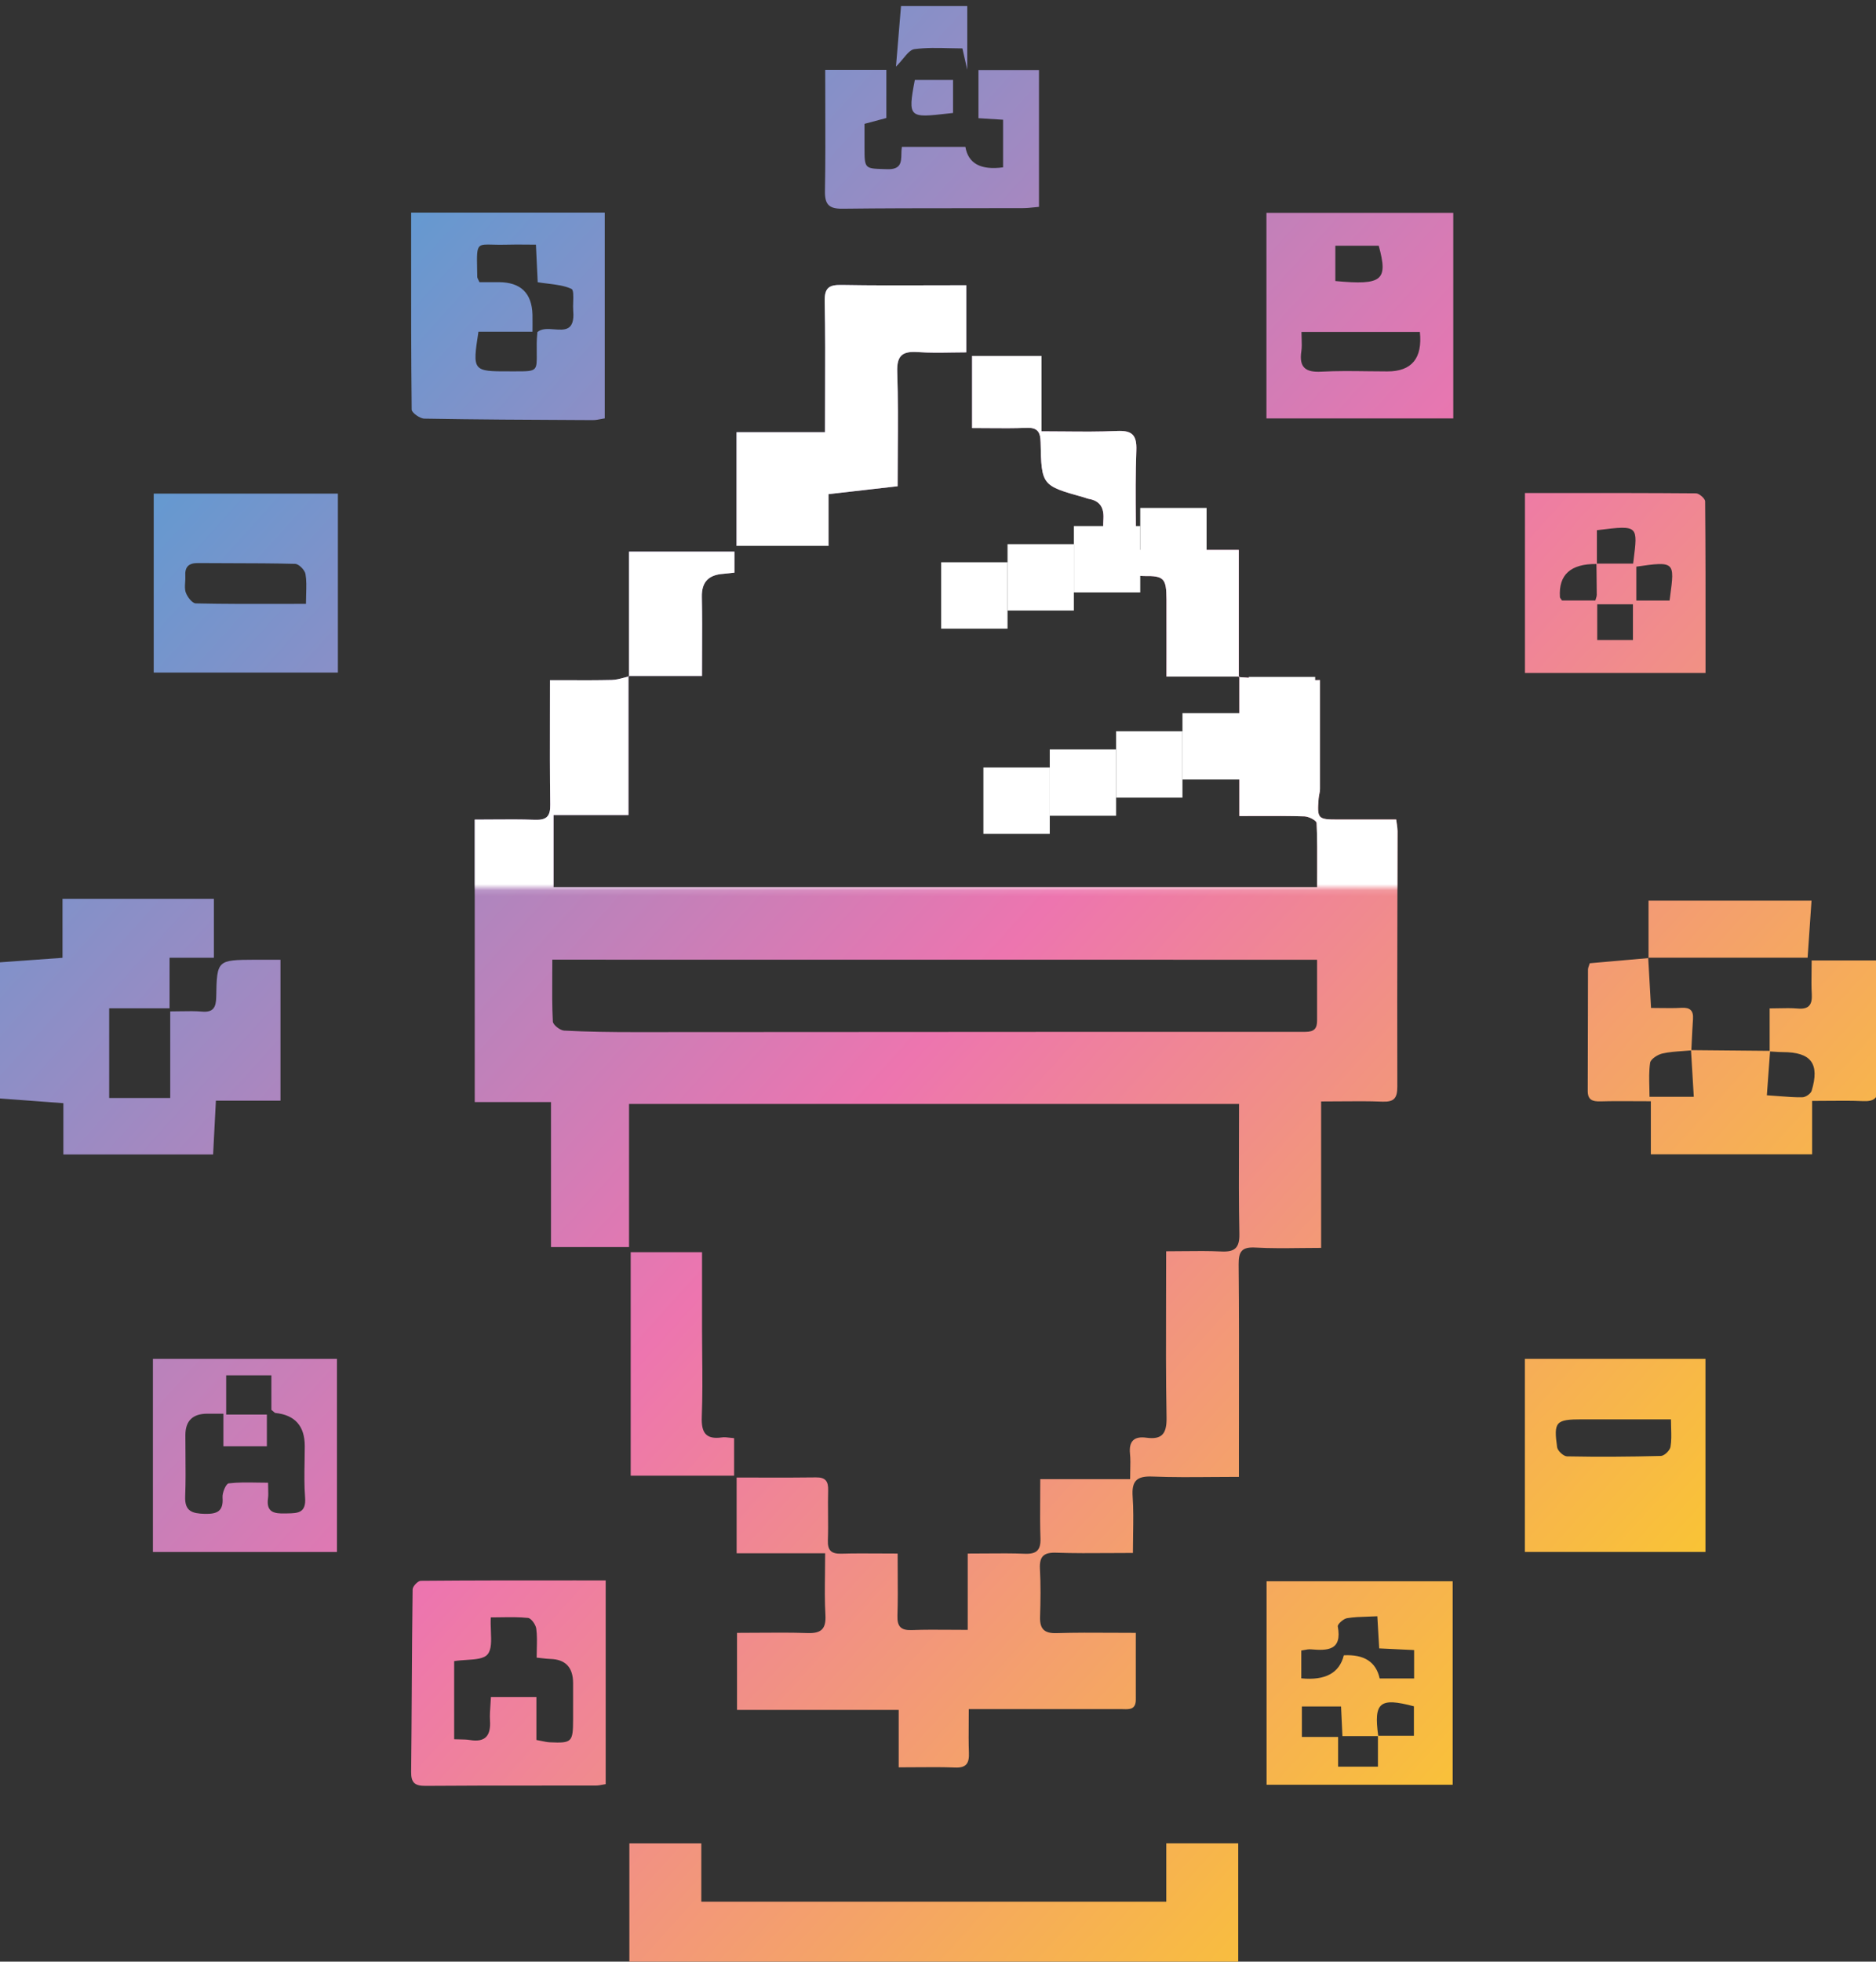 <svg width="311" height="325" viewBox="0 0 311 325" fill="none" xmlns="http://www.w3.org/2000/svg">
<rect x="0" y="0" width="311" height="325" fill="#333333" stroke="none"/>
<g clip-path="url(#clip0_412_4)">
<path fill-rule="evenodd" clip-rule="evenodd" d="M160.35 1V11.551C160.177 10.794 160.046 10.218 159.926 9.685C159.801 9.134 159.686 8.629 159.547 8.02C158.831 8.02 158.101 8.001 157.362 7.983C155.464 7.936 153.508 7.887 151.592 8.141C150.956 8.22 150.395 8.893 149.718 9.708C149.364 10.133 148.978 10.597 148.533 11.034C148.662 9.479 148.787 7.992 148.908 6.543C149.067 4.652 149.22 2.826 149.369 1H160.35ZM1.865 159.3L0 159.435V181.99C3.411 182.243 6.822 182.496 10.507 182.771V191.265H35.329C35.38 190.278 35.43 189.31 35.48 188.341L35.48 188.34L35.48 188.331L35.481 188.323L35.481 188.319C35.581 186.379 35.681 184.439 35.791 182.353H46.496V159.006H42.282H42.282C35.989 159.039 35.956 159.039 35.846 165.178C35.813 166.884 35.373 167.764 33.48 167.599C32.374 167.501 31.258 167.522 30.021 167.544H30.021H30.02H30.02H30.019H30.019H30.018H30.017H30.017H30.016H30.016H30.015H30.014H30.014H30.013H30.012H30.011H30.011H30.01C29.442 167.555 28.85 167.566 28.221 167.566V181.913H18.099V167.049H28.111V158.676H35.461V148.917H10.364V158.687C7.363 158.902 4.596 159.102 1.865 159.3ZM104.336 305.404V325.572V325.583H181.221C182.143 325.544 183.065 325.498 183.989 325.452C185.975 325.352 187.963 325.253 189.946 325.23C193.451 325.192 196.957 325.202 200.488 325.211H200.49H200.491H200.493H200.494H200.495H200.497H200.498H200.5H200.501H200.503H200.504H200.505H200.507H200.508H200.51H200.511H200.512H200.514C202.094 325.215 203.679 325.219 205.272 325.219V305.393H193.345V315.064H116.262V305.404H104.336ZM104.182 112.001V111.993L104.16 111.982L104.182 112.001ZM104.182 112.087V112.001L104.259 112.07L104.229 112.076L104.182 112.087ZM205.46 112.186C206.236 112.233 207.012 112.283 207.789 112.334L207.796 112.334C209.691 112.457 211.586 112.579 213.48 112.664C214.643 112.716 215.811 112.702 217.035 112.688C217.618 112.682 218.214 112.675 218.828 112.675V130.686C218.828 130.992 218.767 131.301 218.707 131.61C218.661 131.846 218.616 132.081 218.597 132.314C218.332 135.615 218.486 135.78 221.699 135.78H231.458C231.486 136.027 231.522 136.263 231.556 136.492L231.556 136.492L231.557 136.492L231.557 136.492C231.619 136.905 231.678 137.294 231.678 137.683C231.675 142.389 231.665 147.095 231.655 151.801V151.809C231.636 161.217 231.616 170.624 231.645 180.032C231.645 181.968 231.084 182.595 229.159 182.518C226.883 182.426 224.602 182.446 222.224 182.467H222.223H222.223H222.222H222.222H222.222H222.221H222.221H222.221H222.22H222.22H222.219H222.219H222.219H222.218H222.218H222.218H222.216C221.17 182.476 220.106 182.485 219.015 182.485V206.746C217.865 206.746 216.74 206.758 215.635 206.771C213.06 206.801 210.586 206.829 208.122 206.691C205.9 206.57 205.317 207.307 205.339 209.485C205.412 217.313 205.401 225.147 205.39 232.982V232.982V232.983V232.983V232.984V232.985V232.985V232.986V232.986V232.987V232.988V232.988V232.989V232.989V232.99V232.991V232.991C205.386 235.791 205.383 238.592 205.383 241.392V244.682C203.921 244.682 202.479 244.693 201.05 244.705L201.046 244.705C197.637 244.732 194.306 244.759 190.98 244.627C188.395 244.528 187.592 245.419 187.768 247.939C187.911 249.995 187.878 252.061 187.844 254.237V254.237V254.238V254.238V254.238V254.238V254.239V254.239V254.239V254.24V254.24V254.24V254.241V254.241V254.241V254.241C187.828 255.232 187.812 256.245 187.812 257.291C186.55 257.291 185.305 257.299 184.071 257.308H184.066H184.061H184.056H184.051H184.046H184.041H184.037H184.032H184.027H184.022H184.017H184.013H184.008H184.007H184.006H184.005H184.005H184.004H184.003H184.002H184.001H184H184H183.999H183.998H183.997H183.996H183.995H183.995C180.974 257.328 178.022 257.348 175.071 257.247C173.013 257.181 172.298 257.874 172.397 259.909C172.54 262.561 172.507 265.224 172.419 267.886C172.364 269.878 173.112 270.637 175.17 270.571C178.202 270.477 181.24 270.494 184.386 270.512C185.669 270.519 186.97 270.527 188.296 270.527C188.296 271.795 188.295 273.048 188.293 274.29C188.291 276.742 188.288 279.152 188.296 281.562C188.305 283.23 187.259 283.197 186.242 283.166L186.24 283.166C186.084 283.161 185.928 283.156 185.776 283.158C180.957 283.165 176.138 283.162 171.319 283.16C168.909 283.159 166.5 283.158 164.09 283.158H160.603C160.603 283.933 160.597 284.69 160.59 285.434V285.434V285.435V285.435V285.435V285.435V285.436V285.436V285.436V285.436V285.437V285.437V285.437V285.438V285.438V285.438V285.438C160.577 287.132 160.564 288.759 160.625 290.386C160.691 292.08 160.24 292.917 158.347 292.84C156.257 292.755 154.162 292.772 151.954 292.791H151.954H151.953H151.952H151.951H151.95H151.949H151.949H151.948H151.947H151.946H151.945H151.944H151.943H151.942H151.941H151.94C150.979 292.799 149.997 292.807 148.984 292.807V283.29H122.182V270.527C123.346 270.527 124.512 270.518 125.679 270.509H125.68H125.681H125.683H125.684H125.685H125.686H125.687H125.688H125.689H125.691H125.692H125.693H125.694H125.695H125.696H125.697C128.418 270.488 131.145 270.467 133.867 270.56C136.111 270.637 136.969 269.911 136.837 267.578C136.708 265.314 136.737 263.04 136.766 260.646V260.645V260.645V260.645V260.644V260.644V260.644V260.643V260.643V260.642V260.642V260.642V260.641V260.641V260.641V260.64V260.64C136.78 259.569 136.793 258.474 136.793 257.346H122.116V244.792C123.395 244.792 124.666 244.796 125.931 244.799C129.073 244.808 132.18 244.817 135.286 244.77C136.881 244.748 137.333 245.441 137.289 246.937C137.252 248.244 137.263 249.551 137.273 250.857C137.285 252.301 137.296 253.745 137.244 255.189C137.178 256.884 137.828 257.456 139.478 257.412C141.561 257.351 143.638 257.364 145.827 257.378C146.796 257.384 147.786 257.39 148.808 257.39C148.808 258.45 148.815 259.491 148.821 260.517C148.837 262.961 148.853 265.324 148.775 267.688C148.72 269.481 149.347 270.131 151.152 270.065C153.254 269.987 155.356 270.002 157.561 270.018H157.564C158.497 270.025 159.449 270.032 160.427 270.032V257.39C161.443 257.39 162.433 257.382 163.403 257.374C165.647 257.356 167.79 257.338 169.933 257.423C171.836 257.489 172.551 256.818 172.485 254.892C172.408 252.655 172.423 250.407 172.439 248.067C172.446 247.082 172.452 246.08 172.452 245.056H187.35C187.35 244.542 187.361 244.054 187.372 243.586C187.396 242.61 187.417 241.716 187.328 240.831C187.119 238.73 188.054 237.926 190.023 238.191C192.62 238.554 193.434 237.541 193.39 234.879C193.27 228.318 193.289 221.751 193.309 215.035V215.035V215.034V215.033V215.033V215.032V215.031V215.031V215.03V215.029V215.028V215.028V215.027V215.026V215.026V215.025V215.024C193.316 212.476 193.324 209.906 193.324 207.307C194.279 207.307 195.221 207.296 196.152 207.286H196.153H196.155H196.156H196.158H196.16H196.161H196.163H196.164H196.166H196.167H196.169H196.171H196.172H196.174H196.175H196.177H196.178C198.303 207.263 200.374 207.24 202.434 207.34C204.623 207.45 205.504 206.834 205.46 204.446C205.356 199.36 205.373 194.274 205.391 189.043V189.042C205.398 187.02 205.405 184.977 205.405 182.903H104.281V206.603H91.342V182.584H78.701V135.791C79.676 135.791 80.655 135.783 81.637 135.775C83.978 135.757 86.334 135.739 88.691 135.824C90.594 135.89 91.254 135.263 91.221 133.315C91.149 128.346 91.159 123.377 91.17 118.277V118.276V118.273V118.269V118.266V118.262V118.259V118.255V118.251V118.248V118.244V118.241V118.237V118.233V118.23V118.226V118.222C91.173 116.395 91.177 114.552 91.177 112.686C92.128 112.686 93.065 112.689 93.991 112.692H93.993H93.995H93.996H93.998H93.999H94.001H94.003H94.004H94.006H94.007H94.009H94.01H94.012H94.013C96.54 112.701 98.989 112.709 101.432 112.653C102.096 112.637 102.76 112.459 103.421 112.282C103.675 112.214 103.929 112.146 104.182 112.087V135.032H91.76V146.98H218.354C218.354 146.108 218.358 145.253 218.362 144.411V144.409V144.407V144.404V144.402V144.4V144.398V144.396V144.394V144.392V144.39V144.388V144.386V144.384C218.373 141.608 218.384 138.98 218.266 136.352C218.244 135.934 216.968 135.274 216.253 135.252C213.671 135.17 211.089 135.179 208.343 135.19C207.403 135.193 206.444 135.197 205.46 135.197V112.186ZM205.36 112.092H205.448H205.449L205.46 112.081V112.186L205.371 112.18L205.36 112.191V112.092ZM205.36 112.092H193.379C193.379 110.599 193.381 109.135 193.384 107.688C193.388 104.846 193.393 102.073 193.379 99.296C193.357 95.863 192.993 95.379 189.66 95.434C187.811 95.456 187.184 94.807 187.371 93.035C187.424 92.563 187.374 92.076 187.32 91.542L187.32 91.541L187.319 91.54L187.319 91.539C187.294 91.29 187.268 91.031 187.25 90.758C186.752 90.73 186.269 90.703 185.774 90.676C184.905 90.629 183.998 90.579 182.904 90.516C182.904 90.052 182.898 89.591 182.892 89.131V89.13V89.13V89.13V89.13V89.129C182.878 88.061 182.865 87 182.926 85.939C183.025 84.112 182.354 82.968 180.484 82.649C180.318 82.621 180.156 82.563 179.994 82.505C179.897 82.47 179.801 82.436 179.703 82.407L179.657 82.394C172.705 80.448 172.65 80.433 172.507 73.264C172.474 71.493 171.946 70.81 170.13 70.887C168.092 70.972 166.048 70.954 163.93 70.936H163.93H163.93H163.93H163.929H163.929L163.927 70.936C163.018 70.928 162.094 70.92 161.152 70.92V58.972H172.661V71.46C173.941 71.46 175.2 71.471 176.443 71.483H176.443H176.444H176.445H176.446H176.446C179.402 71.51 182.27 71.536 185.127 71.404C187.624 71.294 188.482 71.999 188.383 74.617C188.235 78.433 188.264 82.254 188.293 86.183V86.183V86.183V86.183V86.183V86.184V86.185V86.186V86.186V86.187V86.188C188.305 87.808 188.317 89.446 188.317 91.11H205.36V112.092ZM91.551 161.632V161.632V161.631V161.631V161.631V161.631V161.631V161.631V161.631V161.631V161.63V161.63V161.63V161.63C91.557 160.759 91.562 159.882 91.562 158.995L218.343 159.006V169.051C218.354 170.361 217.903 170.955 216.396 170.955C193.25 170.948 170.109 170.962 146.967 170.977C133.08 170.986 119.193 170.995 105.304 170.999C101.377 170.999 97.438 170.955 93.521 170.746C92.85 170.713 91.683 169.799 91.65 169.249C91.519 166.74 91.535 164.219 91.551 161.635V161.635V161.634V161.634V161.634V161.634V161.634V161.633V161.633V161.633V161.633V161.632V161.632V161.632V161.632ZM273.234 158.676V158.654L273.235 158.665L273.236 158.677L273.234 158.676ZM273.239 158.736L273.236 158.677L273.3 158.731L273.27 158.733L273.239 158.736ZM273.239 158.736C273.337 160.531 273.44 162.322 273.551 164.265L273.555 164.324C273.604 165.18 273.655 166.066 273.707 166.994C274.211 166.994 274.718 167.001 275.227 167.008C276.396 167.024 277.574 167.041 278.747 166.972C280.188 166.884 280.76 167.434 280.661 168.853C280.574 170.08 280.516 171.313 280.458 172.548L280.457 172.554L280.456 172.589C280.434 173.053 280.412 173.517 280.388 173.981C282.55 174.002 284.714 174.022 286.879 174.041H286.88H286.881H286.882H286.884L286.92 174.041C289.071 174.06 291.221 174.079 293.369 174.1V167.071C293.876 167.071 294.376 167.06 294.869 167.049L294.87 167.049H294.871C295.94 167.025 296.981 167.002 298.012 167.093C299.86 167.258 300.454 166.476 300.355 164.716C300.28 163.478 300.298 162.24 300.316 160.945V160.944V160.942V160.939V160.937V160.934V160.931V160.928C300.325 160.341 300.333 159.743 300.333 159.127H311.325V169.788C311.325 170.815 311.315 171.842 311.305 172.869V172.871C311.281 175.232 311.258 177.593 311.358 179.954C311.435 181.924 310.709 182.518 308.827 182.43C306.931 182.345 305.03 182.363 303.044 182.381H303.044H303.043H303.043H303.043H303.042H303.042H303.042H303.041H303.041H303.041H303.04H303.04H303.039H303.039H303.039L303.036 182.381C302.178 182.389 301.305 182.397 300.41 182.397V191.243H273.674V182.452C272.78 182.452 271.911 182.447 271.061 182.442H271.059C269.074 182.431 267.188 182.42 265.302 182.474C263.981 182.507 263.2 182.221 263.211 180.714C263.23 176.891 263.234 173.072 263.239 169.253C263.242 166.388 263.246 163.523 263.255 160.656C263.255 160.432 263.336 160.203 263.419 159.967L263.419 159.967L263.419 159.966L263.419 159.966L263.42 159.966L263.42 159.965L263.42 159.965L263.42 159.965C263.463 159.842 263.507 159.717 263.541 159.589C266.81 159.305 270.025 159.02 273.239 158.736ZM273.29 158.665H273.235L273.29 158.72V158.709V158.665ZM273.29 158.665H299.663C299.813 156.415 299.955 154.372 300.093 152.377L300.094 152.361C300.143 151.655 300.192 150.955 300.24 150.254C300.264 149.908 300.288 149.561 300.312 149.214H273.29V158.665ZM278.958 174.136C279.418 174.104 279.878 174.072 280.334 174.029C280.415 175.348 280.493 176.668 280.573 178.018L280.576 178.075L280.58 178.141L280.581 178.16C280.649 179.316 280.719 180.494 280.793 181.715H273.454C273.454 181.187 273.441 180.656 273.427 180.126C273.391 178.765 273.356 177.403 273.553 176.082C273.641 175.465 274.808 174.717 275.589 174.541C276.688 174.294 277.825 174.215 278.957 174.136L278.958 174.136ZM292.907 181.462C293.091 178.956 293.265 176.579 293.438 174.203C293.679 174.215 293.92 174.232 294.161 174.248C294.623 174.279 295.085 174.31 295.547 174.31C300.234 174.31 301.698 176.203 300.333 180.714C300.19 181.198 299.332 181.792 298.793 181.792C297.55 181.815 296.307 181.717 294.909 181.608L294.907 181.608L294.907 181.608C294.276 181.558 293.614 181.506 292.907 181.462ZM100.254 35.218H68.16C68.16 37.087 68.159 38.948 68.158 40.803V40.822V40.842V40.862V40.882V40.902V40.921V40.941V40.961V40.981V41.001V41.021V41.041V41.06V41.08C68.153 50.118 68.148 58.99 68.248 67.862C68.259 68.39 69.612 69.347 70.349 69.358C78.941 69.51 87.542 69.55 96.143 69.59H96.144L98.295 69.6C98.773 69.6 99.246 69.506 99.684 69.419L99.684 69.419L99.684 69.419C99.882 69.379 100.073 69.341 100.254 69.314V35.218ZM79.316 54.956H88.261H88.272C88.272 54.519 88.275 54.135 88.278 53.785V53.784V53.783V53.782V53.781V53.78V53.779V53.778V53.778V53.778V53.777V53.777V53.777V53.777V53.776V53.776V53.776V53.776V53.776V53.776C88.282 53.16 88.286 52.65 88.272 52.139C88.177 48.56 86.321 46.763 82.705 46.748H79.481C79.42 46.603 79.358 46.479 79.302 46.368C79.198 46.162 79.118 46.004 79.118 45.846C79.112 45.411 79.104 45.011 79.097 44.644C79.051 42.248 79.031 41.222 79.527 40.797C79.897 40.479 80.555 40.497 81.706 40.527C82.364 40.544 83.183 40.566 84.201 40.532C85.15 40.503 86.099 40.512 87.128 40.521H87.128H87.129H87.129H87.129H87.13H87.13H87.13H87.131H87.131H87.132H87.132H87.132H87.133H87.133H87.134C87.678 40.526 88.244 40.532 88.844 40.532C88.943 42.721 89.042 44.768 89.141 46.759C89.708 46.853 90.272 46.921 90.825 46.989L90.825 46.989C92.226 47.16 93.563 47.323 94.731 47.859C95.085 48.018 95.054 48.993 95.023 50.002V50.003C95.007 50.53 94.99 51.067 95.028 51.501C95.305 54.826 93.629 54.697 91.876 54.563C90.845 54.483 89.787 54.402 89.086 55.022C89.078 55.138 89.068 55.267 89.056 55.407C89.02 55.839 88.976 56.371 88.976 56.903C88.971 57.497 88.977 58.014 88.981 58.465C88.997 59.908 89.005 60.672 88.628 61.076C88.203 61.53 87.29 61.529 85.348 61.525C85.075 61.524 84.781 61.524 84.465 61.524C78.348 61.546 78.304 61.48 79.316 54.956ZM209.949 35.261H240.92V69.325H209.949V35.261ZM235.386 55H215.758C215.758 55.396 215.771 55.771 215.783 56.131C215.809 56.868 215.832 57.539 215.736 58.191C215.329 60.875 216.429 61.722 219.059 61.579C221.592 61.441 224.13 61.474 226.67 61.507C227.782 61.521 228.894 61.535 230.006 61.535C234.04 61.535 235.834 59.361 235.386 55.011V55ZM221.369 46.561C229.192 47.287 230.138 46.473 228.565 40.708H221.369V46.561ZM282.729 257.115V225.131H252.792V257.115H282.729ZM262.243 235.154H277.008C277.008 235.663 277.023 236.151 277.037 236.621C277.07 237.726 277.101 238.736 276.931 239.709C276.832 240.314 275.908 241.205 275.336 241.216C270.154 241.348 264.961 241.381 259.767 241.282C259.195 241.271 258.227 240.369 258.139 239.786C257.534 235.539 257.919 235.154 262.243 235.154ZM209.971 261.977H240.821V295.689H209.971V261.977ZM234.396 287.58H228.48C227.713 282.029 228.716 281.193 234.396 282.695V287.58ZM228.433 287.635H222.546L222.539 287.477C222.455 285.652 222.39 284.257 222.315 282.717H215.824V287.767H221.831V292.696H228.433V287.635ZM231.587 273.241L231.583 273.241C230.591 273.193 229.631 273.147 228.642 273.101C228.574 271.964 228.514 270.92 228.452 269.841C228.414 269.176 228.376 268.497 228.334 267.776C227.778 267.806 227.238 267.823 226.71 267.84C225.525 267.877 224.402 267.912 223.306 268.095C222.711 268.194 221.71 269.096 221.776 269.459C222.524 273.475 220.06 273.486 217.298 273.255C216.951 273.225 216.598 273.293 216.233 273.364L216.232 273.364C216.066 273.396 215.897 273.429 215.725 273.453V278.063C219.7 278.452 222.051 277.179 222.777 274.245C226.144 274.062 228.125 275.342 228.719 278.085H234.429V273.376C233.423 273.329 232.491 273.284 231.587 273.241ZM100.409 295.59V261.835C98.673 261.835 96.945 261.834 95.223 261.833C86.632 261.83 78.194 261.827 69.756 261.901C69.283 261.901 68.403 262.825 68.403 263.331C68.33 268.828 68.298 274.322 68.265 279.817V279.818V279.818V279.819V279.82V279.821V279.821V279.822V279.823V279.824V279.824C68.238 284.4 68.21 288.976 68.16 293.555C68.138 295.37 68.776 295.887 70.548 295.876C76.642 295.826 82.741 295.827 88.839 295.828C92.164 295.828 95.489 295.829 98.813 295.821C99.171 295.821 99.529 295.752 99.902 295.681L99.903 295.681C100.068 295.649 100.236 295.617 100.409 295.59ZM75.29 275.21V288.152C75.625 288.167 75.937 288.172 76.232 288.176C76.849 288.186 77.395 288.195 77.931 288.284C80.516 288.702 81.385 287.503 81.231 285.061C81.179 284.165 81.244 283.26 81.309 282.372C81.338 281.961 81.368 281.555 81.385 281.155H88.922V288.273C89.254 288.333 89.545 288.393 89.808 288.447L89.808 288.447L89.811 288.448L89.811 288.448L89.812 288.448L89.814 288.448L89.815 288.449L89.817 288.449C90.325 288.553 90.732 288.637 91.144 288.659C94.808 288.824 94.995 288.625 95.006 284.907V278.855C95.006 276.259 93.756 274.924 91.254 274.85C90.786 274.836 90.323 274.782 89.803 274.722L89.802 274.722L89.799 274.722C89.538 274.692 89.263 274.66 88.966 274.63C88.966 274.124 88.978 273.631 88.991 273.148C89.02 271.996 89.047 270.904 88.9 269.833C88.812 269.162 88.064 268.106 87.536 268.051C86.056 267.898 84.552 267.922 83.038 267.945H83.037C82.48 267.954 81.922 267.963 81.363 267.963C81.321 268.75 81.352 269.54 81.382 270.289C81.445 271.873 81.5 273.273 80.835 274.08C80.224 274.827 78.822 274.917 77.324 275.013C76.644 275.057 75.945 275.102 75.29 275.21ZM136.771 71.603C136.771 69.446 136.779 67.332 136.787 65.248V65.248V65.248V65.248V65.247V65.247V65.247V65.246V65.246V65.246C136.807 60.025 136.826 54.993 136.716 49.961C136.672 47.705 137.398 47.166 139.522 47.21C144.433 47.297 149.35 47.282 154.321 47.266H154.322C156.266 47.26 158.22 47.254 160.184 47.254V58.378C159.389 58.378 158.589 58.391 157.786 58.404C155.921 58.434 154.04 58.464 152.164 58.334C149.622 58.158 148.643 58.873 148.742 61.634C148.889 65.962 148.862 70.289 148.832 74.807L148.832 74.814V74.815V74.816V74.817V74.818V74.819V74.82V74.82V74.821C148.82 76.697 148.808 78.604 148.808 80.559C147.214 80.742 145.635 80.921 144.055 81.101L144.047 81.102L144.044 81.102L144.04 81.103C141.829 81.354 139.616 81.605 137.354 81.868V90.439H122.105V71.614H136.771V71.603ZM56.014 111.431V81.78H25.482V111.431H56.014ZM50.753 98.406C50.738 98.926 50.721 99.47 50.721 100.044C49.237 100.044 47.781 100.047 46.345 100.05C41.556 100.059 37.003 100.068 32.457 99.967C31.863 99.956 31.06 98.9 30.796 98.162C30.615 97.648 30.654 97.064 30.693 96.472C30.716 96.128 30.739 95.781 30.719 95.445C30.62 93.937 31.269 93.277 32.787 93.288C34.581 93.303 36.374 93.307 38.168 93.31H38.169C41.755 93.318 45.342 93.325 48.928 93.42C49.544 93.431 50.523 94.433 50.644 95.104C50.821 96.138 50.789 97.21 50.753 98.406ZM282.741 111.497H252.803V81.681C254.544 81.681 256.28 81.68 258.011 81.679C265.779 81.676 273.464 81.673 281.156 81.736C281.684 81.736 282.664 82.594 282.675 83.056C282.748 90.889 282.745 98.722 282.742 106.682C282.741 108.282 282.741 109.886 282.741 111.497ZM258.601 98.91C258.361 95.221 260.378 93.398 264.654 93.441C264.656 93.649 264.659 93.856 264.662 94.063L264.671 94.677C264.689 95.975 264.708 97.269 264.708 98.569C264.708 98.738 264.654 98.907 264.585 99.122C264.551 99.229 264.513 99.347 264.477 99.483H258.942C258.883 99.391 258.826 99.313 258.775 99.245L258.775 99.245C258.674 99.11 258.601 99.013 258.601 98.91ZM264.73 93.376H270.737C270.764 93.162 270.79 92.955 270.816 92.755C271.163 90.02 271.345 88.585 270.715 87.922C270.02 87.19 268.335 87.398 264.793 87.834L264.73 87.842V93.376ZM270.704 106.04V100.121H264.785V106.04H270.704ZM276.777 99.493L276.823 99.154L276.872 98.787C277.636 93.099 277.656 92.951 271.265 93.882V99.493H276.777ZM25.35 225.131V257.126H55.86V225.131H25.35ZM34.427 234.219H37.045L37.034 234.241V239.621H44.241V234.362H37.496V227.859H44.989V233.58C45.155 233.706 45.273 233.813 45.366 233.897C45.5 234.019 45.58 234.091 45.671 234.098C48.906 234.435 50.523 236.265 50.523 239.588C50.523 240.439 50.509 241.29 50.494 242.142V242.143V242.143V242.143V242.144V242.144V242.144V242.145C50.459 244.134 50.424 246.124 50.578 248.104C50.781 250.676 49.343 250.703 47.705 250.735L47.702 250.735C47.633 250.736 47.563 250.737 47.493 250.739L47.392 250.741C47.354 250.742 47.316 250.743 47.278 250.744C45.517 250.788 44.109 250.59 44.428 248.258C44.492 247.801 44.478 247.325 44.46 246.732C44.45 246.411 44.439 246.056 44.439 245.65C43.827 245.65 43.225 245.64 42.63 245.63C41.011 245.602 39.449 245.575 37.904 245.76C37.464 245.815 36.836 247.3 36.891 248.082C37.067 250.414 35.978 250.854 33.943 250.81C31.907 250.755 30.598 250.414 30.697 247.939C30.79 245.566 30.769 243.188 30.748 240.812L30.748 240.812C30.739 239.794 30.73 238.777 30.73 237.761C30.737 235.378 31.97 234.197 34.427 234.219ZM146.937 11.573H136.804C136.804 13.509 136.81 15.423 136.816 17.32L136.816 17.328V17.328V17.328V17.329V17.329C136.831 22.156 136.846 26.877 136.76 31.598C136.716 33.853 137.376 34.612 139.697 34.579C146.335 34.498 152.978 34.496 159.619 34.494H159.62H159.62H159.62H159.62H159.624C162.943 34.492 166.262 34.491 169.58 34.48C170.207 34.48 170.828 34.415 171.452 34.349L171.452 34.349C171.715 34.322 171.978 34.294 172.242 34.271V11.606H162.208V19.583L166.29 19.836V27.725C162.593 28.223 160.51 27.094 160.041 24.336H149.511C149.447 24.72 149.439 25.122 149.43 25.514C149.4 26.874 149.372 28.11 147.058 28.033C146.88 28.027 146.711 28.022 146.55 28.017C143.317 27.921 143.317 27.921 143.317 24.347V20.518L143.605 20.441C144.84 20.109 145.936 19.815 146.937 19.55V11.573ZM104.567 207.461H116.384V220.169C116.384 221.639 116.397 223.11 116.41 224.58C116.44 227.972 116.47 231.362 116.34 234.747C116.241 237.354 117 238.521 119.674 238.147C120.081 238.087 120.502 238.138 120.972 238.194C121.202 238.221 121.442 238.25 121.698 238.268V244.484H104.556V207.461H104.567ZM104.281 112.071V112.081H104.292L104.281 112.071ZM104.281 111.993V112.071L104.193 111.993H104.281ZM104.281 111.993V91.396H121.753V94.873C121.513 94.897 121.28 94.925 121.049 94.953C120.667 94.999 120.293 95.043 119.916 95.071C117.528 95.236 116.296 96.358 116.351 98.911C116.412 101.892 116.399 104.873 116.385 107.936C116.379 109.27 116.373 110.62 116.373 111.993H104.281ZM157.995 13.246H151.657C150.446 19.568 150.758 19.533 157.116 18.813C157.397 18.781 157.69 18.748 157.995 18.714V13.246Z" fill="url(#paint0_linear_412_4)"/>
<mask id="mask0_412_4" style="mask-type:alpha" maskUnits="userSpaceOnUse" x="71" y="43" width="174" height="105">
<path d="M124.158 43.151H187.658L244.658 147.151H71.158L124.158 43.151Z" fill="#D9D9D9"/>
</mask>
<g mask="url(#mask0_412_4)">
<path fill-rule="evenodd" clip-rule="evenodd" d="M160.35 1V11.551C160.177 10.794 160.046 10.218 159.926 9.685C159.801 9.134 159.686 8.629 159.547 8.02C158.831 8.02 158.101 8.001 157.362 7.983C155.464 7.936 153.508 7.887 151.592 8.141C150.956 8.22 150.395 8.893 149.718 9.708C149.364 10.133 148.978 10.597 148.533 11.034C148.662 9.479 148.787 7.992 148.908 6.543C149.067 4.652 149.22 2.826 149.369 1H160.35ZM1.865 159.3L0 159.435V181.99C3.411 182.243 6.822 182.496 10.507 182.771V191.265H35.329C35.38 190.278 35.43 189.31 35.48 188.341L35.48 188.34L35.48 188.331L35.481 188.323L35.481 188.319C35.581 186.379 35.681 184.439 35.791 182.353H46.496V159.006H42.282H42.282C35.989 159.039 35.956 159.039 35.846 165.178C35.813 166.884 35.373 167.764 33.48 167.599C32.374 167.501 31.258 167.522 30.021 167.544H30.021H30.02H30.02H30.019H30.019H30.018H30.017H30.017H30.016H30.016H30.015H30.014H30.014H30.013H30.012H30.011H30.011H30.01C29.442 167.555 28.85 167.566 28.221 167.566V181.913H18.099V167.049H28.111V158.676H35.461V148.917H10.364V158.687C7.363 158.902 4.596 159.102 1.865 159.3ZM104.336 305.404V325.572V325.583H181.221C182.143 325.544 183.065 325.498 183.989 325.452C185.975 325.352 187.963 325.253 189.946 325.23C193.451 325.192 196.957 325.202 200.488 325.211H200.49H200.491H200.493H200.494H200.495H200.497H200.498H200.5H200.501H200.503H200.504H200.505H200.507H200.508H200.51H200.511H200.512H200.514C202.094 325.215 203.679 325.219 205.272 325.219V305.393H193.345V315.064H116.262V305.404H104.336ZM104.182 112.001V111.993L104.16 111.982L104.182 112.001ZM104.182 112.087V112.001L104.259 112.07L104.229 112.076L104.182 112.087ZM205.46 112.186C206.236 112.233 207.012 112.283 207.789 112.334L207.796 112.334C209.691 112.457 211.586 112.579 213.48 112.664C214.643 112.716 215.811 112.702 217.035 112.688C217.618 112.682 218.214 112.675 218.828 112.675V130.686C218.828 130.992 218.767 131.301 218.707 131.61C218.661 131.846 218.616 132.081 218.597 132.314C218.332 135.615 218.486 135.78 221.699 135.78H231.458C231.486 136.027 231.522 136.263 231.556 136.492L231.556 136.492L231.557 136.492L231.557 136.492C231.619 136.905 231.678 137.294 231.678 137.683C231.675 142.389 231.665 147.095 231.655 151.801V151.809C231.636 161.217 231.616 170.624 231.645 180.032C231.645 181.968 231.084 182.595 229.159 182.518C226.883 182.426 224.602 182.446 222.224 182.467H222.223H222.223H222.222H222.222H222.222H222.221H222.221H222.221H222.22H222.22H222.219H222.219H222.219H222.218H222.218H222.218H222.216C221.17 182.476 220.106 182.485 219.015 182.485V206.746C217.865 206.746 216.74 206.758 215.635 206.771C213.06 206.801 210.586 206.829 208.122 206.691C205.9 206.57 205.317 207.307 205.339 209.485C205.412 217.313 205.401 225.147 205.39 232.982V232.982V232.983V232.983V232.984V232.985V232.985V232.986V232.986V232.987V232.988V232.988V232.989V232.989V232.99V232.991V232.991C205.386 235.791 205.383 238.592 205.383 241.392V244.682C203.921 244.682 202.479 244.693 201.05 244.705L201.046 244.705C197.637 244.732 194.306 244.759 190.98 244.627C188.395 244.528 187.592 245.419 187.768 247.939C187.911 249.995 187.878 252.061 187.844 254.237V254.237V254.238V254.238V254.238V254.238V254.239V254.239V254.239V254.24V254.24V254.24V254.241V254.241V254.241V254.241C187.828 255.232 187.812 256.245 187.812 257.291C186.55 257.291 185.305 257.299 184.071 257.308H184.066H184.061H184.056H184.051H184.046H184.041H184.037H184.032H184.027H184.022H184.017H184.013H184.008H184.007H184.006H184.005H184.005H184.004H184.003H184.002H184.001H184H184H183.999H183.998H183.997H183.996H183.995H183.995C180.974 257.328 178.022 257.348 175.071 257.247C173.013 257.181 172.298 257.874 172.397 259.909C172.54 262.561 172.507 265.224 172.419 267.886C172.364 269.878 173.112 270.637 175.17 270.571C178.202 270.477 181.24 270.494 184.386 270.512C185.669 270.519 186.97 270.527 188.296 270.527C188.296 271.795 188.295 273.048 188.293 274.29C188.291 276.742 188.288 279.152 188.296 281.562C188.305 283.23 187.259 283.197 186.242 283.166L186.24 283.166C186.084 283.161 185.928 283.156 185.776 283.158C180.957 283.165 176.138 283.162 171.319 283.16C168.909 283.159 166.5 283.158 164.09 283.158H160.603C160.603 283.933 160.597 284.69 160.59 285.434V285.434V285.435V285.435V285.435V285.435V285.436V285.436V285.436V285.436V285.437V285.437V285.437V285.438V285.438V285.438V285.438C160.577 287.132 160.564 288.759 160.625 290.386C160.691 292.08 160.24 292.917 158.347 292.84C156.257 292.755 154.162 292.772 151.954 292.791H151.954H151.953H151.952H151.951H151.95H151.949H151.949H151.948H151.947H151.946H151.945H151.944H151.943H151.942H151.941H151.94C150.979 292.799 149.997 292.807 148.984 292.807V283.29H122.182V270.527C123.346 270.527 124.512 270.518 125.679 270.509H125.68H125.681H125.683H125.684H125.685H125.686H125.687H125.688H125.689H125.691H125.692H125.693H125.694H125.695H125.696H125.697C128.418 270.488 131.145 270.467 133.867 270.56C136.111 270.637 136.969 269.911 136.837 267.578C136.708 265.314 136.737 263.04 136.766 260.646V260.645V260.645V260.645V260.644V260.644V260.644V260.643V260.643V260.642V260.642V260.642V260.641V260.641V260.641V260.64V260.64C136.78 259.569 136.793 258.474 136.793 257.346H122.116V244.792C123.395 244.792 124.666 244.796 125.931 244.799C129.073 244.808 132.18 244.817 135.286 244.77C136.881 244.748 137.333 245.441 137.289 246.937C137.252 248.244 137.263 249.551 137.273 250.857C137.285 252.301 137.296 253.745 137.244 255.189C137.178 256.884 137.828 257.456 139.478 257.412C141.561 257.351 143.638 257.364 145.827 257.378C146.796 257.384 147.786 257.39 148.808 257.39C148.808 258.45 148.815 259.491 148.821 260.517C148.837 262.961 148.853 265.324 148.775 267.688C148.72 269.481 149.347 270.131 151.152 270.065C153.254 269.987 155.356 270.002 157.561 270.018H157.564C158.497 270.025 159.449 270.032 160.427 270.032V257.39C161.443 257.39 162.433 257.382 163.403 257.374C165.647 257.356 167.79 257.338 169.933 257.423C171.836 257.489 172.551 256.818 172.485 254.892C172.408 252.655 172.423 250.407 172.439 248.067C172.446 247.082 172.452 246.08 172.452 245.056H187.35C187.35 244.542 187.361 244.054 187.372 243.586C187.396 242.61 187.417 241.716 187.328 240.831C187.119 238.73 188.054 237.926 190.023 238.191C192.62 238.554 193.434 237.541 193.39 234.879C193.27 228.318 193.289 221.751 193.309 215.035V215.035V215.034V215.033V215.033V215.032V215.031V215.031V215.03V215.029V215.028V215.028V215.027V215.026V215.026V215.025V215.024C193.316 212.476 193.324 209.906 193.324 207.307C194.279 207.307 195.221 207.296 196.152 207.286H196.153H196.155H196.156H196.158H196.16H196.161H196.163H196.164H196.166H196.167H196.169H196.171H196.172H196.174H196.175H196.177H196.178C198.303 207.263 200.374 207.24 202.434 207.34C204.623 207.45 205.504 206.834 205.46 204.446C205.356 199.36 205.373 194.274 205.391 189.043V189.042C205.398 187.02 205.405 184.977 205.405 182.903H104.281V206.603H91.342V182.584H78.701V135.791C79.676 135.791 80.655 135.783 81.637 135.775C83.978 135.757 86.334 135.739 88.691 135.824C90.594 135.89 91.254 135.263 91.221 133.315C91.149 128.346 91.159 123.377 91.17 118.277V118.276V118.273V118.269V118.266V118.262V118.259V118.255V118.251V118.248V118.244V118.241V118.237V118.233V118.23V118.226V118.222C91.173 116.395 91.177 114.552 91.177 112.686C92.128 112.686 93.065 112.689 93.991 112.692H93.993H93.995H93.996H93.998H93.999H94.001H94.003H94.004H94.006H94.007H94.009H94.01H94.012H94.013C96.54 112.701 98.989 112.709 101.432 112.653C102.096 112.637 102.76 112.459 103.421 112.282C103.675 112.214 103.929 112.146 104.182 112.087V135.032H91.76V146.98H218.354C218.354 146.108 218.358 145.253 218.362 144.411V144.409V144.407V144.404V144.402V144.4V144.398V144.396V144.394V144.392V144.39V144.388V144.386V144.384C218.373 141.608 218.384 138.98 218.266 136.352C218.244 135.934 216.968 135.274 216.253 135.252C213.671 135.17 211.089 135.179 208.343 135.19C207.403 135.193 206.444 135.197 205.46 135.197V112.186ZM205.36 112.092H205.448H205.449L205.46 112.081V112.186L205.371 112.18L205.36 112.191V112.092ZM205.36 112.092H193.379C193.379 110.599 193.381 109.135 193.384 107.688C193.388 104.846 193.393 102.073 193.379 99.296C193.357 95.863 192.993 95.379 189.66 95.434C187.811 95.456 187.184 94.807 187.371 93.035C187.424 92.563 187.374 92.076 187.32 91.542L187.32 91.541L187.319 91.54L187.319 91.539C187.294 91.29 187.268 91.031 187.25 90.758C186.752 90.73 186.269 90.703 185.774 90.676C184.905 90.629 183.998 90.579 182.904 90.516C182.904 90.052 182.898 89.591 182.892 89.131V89.13V89.13V89.13V89.13V89.129C182.878 88.061 182.865 87 182.926 85.939C183.025 84.112 182.354 82.968 180.484 82.649C180.318 82.621 180.156 82.563 179.994 82.505C179.897 82.47 179.801 82.436 179.703 82.407L179.657 82.394C172.705 80.448 172.65 80.433 172.507 73.264C172.474 71.493 171.946 70.81 170.13 70.887C168.092 70.972 166.048 70.954 163.93 70.936H163.93H163.93H163.93H163.929H163.929L163.927 70.936C163.018 70.928 162.094 70.92 161.152 70.92V58.972H172.661V71.46C173.941 71.46 175.2 71.471 176.443 71.483H176.443H176.444H176.445H176.446H176.446C179.402 71.51 182.27 71.536 185.127 71.404C187.624 71.294 188.482 71.999 188.383 74.617C188.235 78.433 188.264 82.254 188.293 86.183V86.183V86.183V86.183V86.183V86.184V86.185V86.186V86.186V86.187V86.188C188.305 87.808 188.317 89.446 188.317 91.11H205.36V112.092ZM91.551 161.632V161.632V161.631V161.631V161.631V161.631V161.631V161.631V161.631V161.631V161.63V161.63V161.63V161.63C91.557 160.759 91.562 159.882 91.562 158.995L218.343 159.006V169.051C218.354 170.361 217.903 170.955 216.396 170.955C193.25 170.948 170.109 170.962 146.967 170.977C133.08 170.986 119.193 170.995 105.304 170.999C101.377 170.999 97.438 170.955 93.521 170.746C92.85 170.713 91.683 169.799 91.65 169.249C91.519 166.74 91.535 164.219 91.551 161.635V161.635V161.634V161.634V161.634V161.634V161.634V161.633V161.633V161.633V161.633V161.632V161.632V161.632V161.632ZM273.234 158.676V158.654L273.235 158.665L273.236 158.677L273.234 158.676ZM273.239 158.736L273.236 158.677L273.3 158.731L273.27 158.733L273.239 158.736ZM273.239 158.736C273.337 160.531 273.44 162.322 273.551 164.265L273.555 164.324C273.604 165.18 273.655 166.066 273.707 166.994C274.211 166.994 274.718 167.001 275.227 167.008C276.396 167.024 277.574 167.041 278.747 166.972C280.188 166.884 280.76 167.434 280.661 168.853C280.574 170.08 280.516 171.313 280.458 172.548L280.457 172.554L280.456 172.589C280.434 173.053 280.412 173.517 280.388 173.981C282.55 174.002 284.714 174.022 286.879 174.041H286.88H286.881H286.882H286.884L286.92 174.041C289.071 174.06 291.221 174.079 293.369 174.1V167.071C293.876 167.071 294.376 167.06 294.869 167.049L294.87 167.049H294.871C295.94 167.025 296.981 167.002 298.012 167.093C299.86 167.258 300.454 166.476 300.355 164.716C300.28 163.478 300.298 162.24 300.316 160.945V160.944V160.942V160.939V160.937V160.934V160.931V160.928C300.325 160.341 300.333 159.743 300.333 159.127H311.325V169.788C311.325 170.815 311.315 171.842 311.305 172.869V172.871C311.281 175.232 311.258 177.593 311.358 179.954C311.435 181.924 310.709 182.518 308.827 182.43C306.931 182.345 305.03 182.363 303.044 182.381H303.044H303.043H303.043H303.043H303.042H303.042H303.042H303.041H303.041H303.041H303.04H303.04H303.039H303.039H303.039L303.036 182.381C302.178 182.389 301.305 182.397 300.41 182.397V191.243H273.674V182.452C272.78 182.452 271.911 182.447 271.061 182.442H271.059C269.074 182.431 267.188 182.42 265.302 182.474C263.981 182.507 263.2 182.221 263.211 180.714C263.23 176.891 263.234 173.072 263.239 169.253C263.242 166.388 263.246 163.523 263.255 160.656C263.255 160.432 263.336 160.203 263.419 159.967L263.419 159.967L263.419 159.966L263.419 159.966L263.42 159.966L263.42 159.965L263.42 159.965L263.42 159.965C263.463 159.842 263.507 159.717 263.541 159.589C266.81 159.305 270.025 159.02 273.239 158.736ZM273.29 158.665H273.235L273.29 158.72V158.709V158.665ZM273.29 158.665H299.663C299.813 156.415 299.955 154.372 300.093 152.377L300.094 152.361C300.143 151.655 300.192 150.955 300.24 150.254C300.264 149.908 300.288 149.561 300.312 149.214H273.29V158.665ZM278.958 174.136C279.418 174.104 279.878 174.072 280.334 174.029C280.415 175.348 280.493 176.668 280.573 178.018L280.576 178.075L280.58 178.141L280.581 178.16C280.649 179.316 280.719 180.494 280.793 181.715H273.454C273.454 181.187 273.441 180.656 273.427 180.126C273.391 178.765 273.356 177.403 273.553 176.082C273.641 175.465 274.808 174.717 275.589 174.541C276.688 174.294 277.825 174.215 278.957 174.136L278.958 174.136ZM292.907 181.462C293.091 178.956 293.265 176.579 293.438 174.203C293.679 174.215 293.92 174.232 294.161 174.248C294.623 174.279 295.085 174.31 295.547 174.31C300.234 174.31 301.698 176.203 300.333 180.714C300.19 181.198 299.332 181.792 298.793 181.792C297.55 181.815 296.307 181.717 294.909 181.608L294.907 181.608L294.907 181.608C294.276 181.558 293.614 181.506 292.907 181.462ZM100.254 35.218H68.16C68.16 37.087 68.159 38.948 68.158 40.803V40.822V40.842V40.862V40.882V40.902V40.921V40.941V40.961V40.981V41.001V41.021V41.041V41.06V41.08C68.153 50.118 68.148 58.99 68.248 67.862C68.259 68.39 69.612 69.347 70.349 69.358C78.94 69.51 87.541 69.55 96.142 69.59H96.143L96.146 69.59L98.295 69.6C98.773 69.6 99.246 69.506 99.684 69.419C99.882 69.379 100.073 69.341 100.254 69.314V35.218ZM79.316 54.956H88.261H88.272C88.272 54.519 88.275 54.135 88.278 53.785V53.784V53.783V53.782V53.781V53.78V53.779V53.778V53.778V53.778V53.777V53.777V53.777V53.777V53.776V53.776V53.776V53.776V53.776V53.776C88.282 53.16 88.286 52.65 88.272 52.139C88.177 48.56 86.321 46.763 82.705 46.748H79.481C79.42 46.603 79.358 46.479 79.302 46.368L79.302 46.368C79.198 46.162 79.118 46.004 79.118 45.846C79.112 45.411 79.104 45.011 79.097 44.644C79.051 42.248 79.031 41.222 79.527 40.797C79.897 40.479 80.555 40.497 81.706 40.527C82.364 40.544 83.183 40.566 84.201 40.532C85.15 40.503 86.099 40.512 87.128 40.521H87.128H87.129H87.129H87.129H87.13H87.13H87.13H87.131H87.131H87.132H87.132H87.132H87.133H87.133H87.134C87.678 40.526 88.244 40.532 88.844 40.532C88.943 42.721 89.042 44.768 89.141 46.759C89.708 46.853 90.272 46.921 90.825 46.989L90.825 46.989C92.226 47.16 93.563 47.323 94.731 47.859C95.085 48.018 95.054 48.993 95.023 50.002V50.003C95.007 50.53 94.99 51.067 95.028 51.501C95.305 54.826 93.629 54.697 91.876 54.563C90.845 54.483 89.787 54.402 89.086 55.022C89.078 55.138 89.068 55.267 89.056 55.407C89.02 55.839 88.976 56.371 88.976 56.903C88.971 57.497 88.977 58.014 88.981 58.465C88.997 59.908 89.005 60.672 88.628 61.076C88.203 61.53 87.29 61.529 85.348 61.525C85.075 61.524 84.781 61.524 84.465 61.524C78.348 61.546 78.304 61.48 79.316 54.956ZM209.949 35.261H240.92V69.325H209.949V35.261ZM235.386 55H215.758C215.758 55.396 215.771 55.771 215.783 56.131C215.809 56.868 215.832 57.539 215.736 58.191C215.329 60.875 216.429 61.722 219.059 61.579C221.592 61.441 224.13 61.474 226.67 61.507C227.782 61.521 228.894 61.535 230.006 61.535C234.04 61.535 235.834 59.361 235.386 55.011V55ZM221.369 46.561C229.192 47.287 230.138 46.473 228.565 40.708H221.369V46.561ZM282.729 257.115V225.131H252.792V257.115H282.729ZM262.243 235.154H277.008C277.008 235.663 277.023 236.151 277.037 236.621C277.07 237.726 277.101 238.736 276.931 239.709C276.832 240.314 275.908 241.205 275.336 241.216C270.154 241.348 264.961 241.381 259.767 241.282C259.195 241.271 258.227 240.369 258.139 239.786C257.534 235.539 257.919 235.154 262.243 235.154ZM209.971 261.977H240.821V295.689H209.971V261.977ZM234.396 287.58H228.48C227.713 282.029 228.716 281.193 234.396 282.695V287.58ZM228.433 287.635H222.546L222.539 287.477C222.455 285.652 222.39 284.257 222.315 282.717H215.824V287.767H221.831V292.696H228.433V287.635ZM231.587 273.241L231.583 273.241C230.591 273.193 229.631 273.147 228.642 273.101C228.574 271.964 228.514 270.92 228.452 269.841C228.414 269.176 228.376 268.497 228.334 267.776C227.778 267.806 227.238 267.823 226.71 267.84C225.525 267.877 224.402 267.912 223.306 268.095C222.711 268.194 221.71 269.096 221.776 269.459C222.524 273.475 220.06 273.486 217.298 273.255C216.951 273.225 216.598 273.293 216.233 273.364L216.232 273.364C216.066 273.396 215.897 273.429 215.725 273.453V278.063C219.7 278.452 222.051 277.179 222.777 274.245C226.144 274.062 228.125 275.342 228.719 278.085H234.429V273.376C233.423 273.329 232.491 273.284 231.587 273.241ZM100.409 295.59V261.835C98.673 261.835 96.945 261.834 95.223 261.833C86.632 261.83 78.194 261.827 69.756 261.901C69.283 261.901 68.403 262.825 68.403 263.331C68.33 268.828 68.298 274.322 68.265 279.817V279.818V279.818V279.819V279.82V279.821V279.821V279.822V279.823V279.824V279.824C68.238 284.4 68.21 288.976 68.16 293.555C68.138 295.37 68.776 295.887 70.548 295.876C76.642 295.826 82.741 295.827 88.839 295.828C92.164 295.828 95.489 295.829 98.813 295.821C99.171 295.821 99.529 295.752 99.902 295.681L99.903 295.681C100.068 295.649 100.236 295.617 100.409 295.59ZM75.29 275.21V288.152C75.625 288.167 75.937 288.172 76.232 288.176C76.849 288.186 77.395 288.195 77.931 288.284C80.516 288.702 81.385 287.503 81.231 285.061C81.179 284.165 81.244 283.26 81.309 282.372C81.338 281.961 81.368 281.555 81.385 281.155H88.922V288.273C89.254 288.333 89.545 288.393 89.808 288.447L89.808 288.447L89.811 288.448L89.811 288.448L89.812 288.448L89.814 288.448L89.815 288.449L89.817 288.449C90.325 288.553 90.732 288.637 91.144 288.659C94.808 288.824 94.995 288.625 95.006 284.907V278.855C95.006 276.259 93.756 274.924 91.254 274.85C90.786 274.836 90.323 274.782 89.803 274.722L89.802 274.722L89.799 274.722C89.538 274.692 89.263 274.66 88.966 274.63C88.966 274.124 88.978 273.631 88.991 273.148C89.02 271.996 89.047 270.904 88.9 269.833C88.812 269.162 88.064 268.106 87.536 268.051C86.056 267.898 84.552 267.922 83.038 267.945H83.037C82.48 267.954 81.922 267.963 81.363 267.963C81.321 268.75 81.352 269.54 81.382 270.289C81.445 271.873 81.5 273.273 80.835 274.08C80.224 274.827 78.822 274.917 77.324 275.013C76.644 275.057 75.945 275.102 75.29 275.21ZM136.771 71.603C136.771 69.446 136.779 67.332 136.787 65.248V65.248V65.248V65.248V65.247V65.247V65.247V65.246V65.246V65.246C136.807 60.025 136.826 54.993 136.716 49.961C136.672 47.705 137.398 47.166 139.522 47.21C144.433 47.297 149.35 47.282 154.321 47.266H154.322C156.266 47.26 158.22 47.254 160.184 47.254V58.378C159.389 58.378 158.589 58.391 157.786 58.404C155.921 58.434 154.04 58.464 152.164 58.334C149.622 58.158 148.643 58.873 148.742 61.634C148.889 65.962 148.862 70.289 148.832 74.807L148.832 74.814V74.815V74.816V74.817V74.818V74.819V74.82V74.82V74.821C148.82 76.697 148.808 78.604 148.808 80.559C147.214 80.742 145.635 80.921 144.055 81.101L144.047 81.102L144.044 81.102L144.04 81.103C141.829 81.354 139.616 81.605 137.354 81.868V90.439H122.105V71.614H136.771V71.603ZM56.014 111.431V81.78H25.482V111.431H56.014ZM50.753 98.406C50.738 98.926 50.721 99.47 50.721 100.044C49.237 100.044 47.781 100.047 46.345 100.05C41.556 100.059 37.003 100.068 32.457 99.967C31.863 99.956 31.06 98.9 30.796 98.162C30.615 97.648 30.654 97.064 30.693 96.472C30.716 96.128 30.739 95.781 30.719 95.445C30.62 93.937 31.269 93.277 32.787 93.288C34.581 93.303 36.374 93.307 38.168 93.31H38.169C41.755 93.318 45.342 93.325 48.928 93.42C49.544 93.431 50.523 94.433 50.644 95.104C50.821 96.138 50.789 97.21 50.753 98.406ZM282.741 111.497H252.803V81.681C254.544 81.681 256.28 81.68 258.011 81.679C265.779 81.676 273.464 81.673 281.156 81.736C281.684 81.736 282.664 82.594 282.675 83.056C282.748 90.889 282.745 98.722 282.742 106.682C282.741 108.282 282.741 109.886 282.741 111.497ZM258.601 98.91C258.361 95.221 260.378 93.398 264.654 93.441C264.656 93.649 264.659 93.856 264.662 94.063L264.671 94.677C264.689 95.975 264.708 97.269 264.708 98.569C264.708 98.738 264.654 98.907 264.585 99.122C264.551 99.229 264.513 99.347 264.477 99.483H258.942C258.883 99.391 258.826 99.313 258.775 99.245L258.775 99.245C258.674 99.11 258.601 99.013 258.601 98.91ZM264.73 93.376H270.737C270.764 93.162 270.79 92.955 270.816 92.755C271.163 90.02 271.345 88.585 270.715 87.922C270.02 87.19 268.335 87.398 264.793 87.834L264.73 87.842V93.376ZM270.704 106.04V100.121H264.785V106.04H270.704ZM276.777 99.493L276.823 99.154L276.872 98.787C277.636 93.099 277.656 92.951 271.265 93.882V99.493H276.777ZM25.35 225.131V257.126H55.86V225.131H25.35ZM34.427 234.219H37.045L37.034 234.241V239.621H44.241V234.362H37.496V227.859H44.989V233.58C45.155 233.706 45.273 233.813 45.366 233.897C45.5 234.019 45.58 234.091 45.671 234.098C48.906 234.435 50.523 236.265 50.523 239.588C50.523 240.439 50.509 241.29 50.494 242.142V242.143V242.143V242.143V242.144V242.144V242.144V242.145C50.459 244.134 50.424 246.124 50.578 248.104C50.781 250.676 49.343 250.703 47.705 250.735L47.702 250.735C47.633 250.736 47.563 250.737 47.493 250.739L47.392 250.741C47.354 250.742 47.316 250.743 47.278 250.744C45.517 250.788 44.109 250.59 44.428 248.258C44.492 247.801 44.478 247.325 44.46 246.732C44.45 246.411 44.439 246.056 44.439 245.65C43.827 245.65 43.225 245.64 42.63 245.63C41.011 245.602 39.449 245.575 37.904 245.76C37.464 245.815 36.836 247.3 36.891 248.082C37.067 250.414 35.978 250.854 33.943 250.81C31.907 250.755 30.598 250.414 30.697 247.939C30.79 245.566 30.769 243.188 30.748 240.812L30.748 240.812C30.739 239.794 30.73 238.777 30.73 237.761C30.737 235.378 31.97 234.197 34.427 234.219ZM146.937 11.573H136.804C136.804 13.509 136.81 15.423 136.816 17.32L136.816 17.328V17.328V17.328V17.329V17.329C136.831 22.156 136.846 26.877 136.76 31.598C136.716 33.853 137.376 34.612 139.697 34.579C146.335 34.498 152.978 34.496 159.619 34.494H159.62H159.62H159.62H159.62H159.624C162.943 34.492 166.262 34.491 169.58 34.48C170.207 34.48 170.828 34.415 171.452 34.349L171.452 34.349C171.715 34.322 171.978 34.294 172.242 34.271V11.606H162.208V19.583L166.29 19.836V27.725C162.593 28.223 160.51 27.094 160.041 24.336H149.511C149.447 24.72 149.439 25.122 149.43 25.514C149.4 26.874 149.372 28.11 147.058 28.033C146.88 28.027 146.711 28.022 146.55 28.017C143.317 27.921 143.317 27.921 143.317 24.347V20.518L143.605 20.441C144.84 20.109 145.936 19.815 146.937 19.55V11.573ZM104.567 207.461H116.384V220.169C116.384 221.639 116.397 223.11 116.41 224.58C116.44 227.972 116.47 231.362 116.34 234.747C116.241 237.354 117 238.521 119.674 238.147C120.081 238.087 120.502 238.138 120.972 238.194C121.202 238.221 121.442 238.25 121.698 238.268V244.484H104.556V207.461H104.567ZM104.281 112.071V112.081H104.292L104.281 112.071ZM104.281 111.993V112.071L104.193 111.993H104.281ZM104.281 111.993V91.396H121.753V94.873C121.513 94.897 121.28 94.925 121.049 94.953C120.667 94.999 120.293 95.043 119.916 95.071C117.528 95.236 116.296 96.358 116.351 98.911C116.412 101.892 116.399 104.873 116.385 107.936C116.379 109.27 116.373 110.62 116.373 111.993H104.281ZM157.995 13.246H151.657C150.446 19.568 150.758 19.533 157.116 18.813C157.397 18.781 157.69 18.748 157.995 18.714V13.246Z" fill="white"/>
</g>
<rect x="189.027" y="84.151" width="11" height="11" fill="white"/>
<rect x="178.027" y="87.151" width="11" height="11" fill="white"/>
<rect x="167.027" y="90.151" width="11" height="11" fill="white"/>
<rect x="156.027" y="93.151" width="11" height="11" fill="white"/>
<rect x="207.027" y="112.151" width="11" height="11" fill="white"/>
<rect x="196.027" y="118.151" width="11" height="11" fill="white"/>
<rect x="185.027" y="121.151" width="11" height="11" fill="white"/>
<rect x="174.027" y="124.151" width="11" height="11" fill="white"/>
<rect x="163.027" y="127.151" width="11" height="11" fill="white"/>
</g>
<defs>
<linearGradient id="paint0_linear_412_4" x1="2.22485e-06" y1="14.412" x2="326.042" y2="309.356" gradientUnits="userSpaceOnUse">
<stop stop-color="#2CA8DE"/>
<stop offset="0.5" stop-color="#ED75AF"/>
<stop offset="1" stop-color="#FFE600"/>
</linearGradient>
<clipPath id="clip0_412_4">
<rect width="311" height="325" fill="white"/>
</clipPath>
</defs>
</svg>
